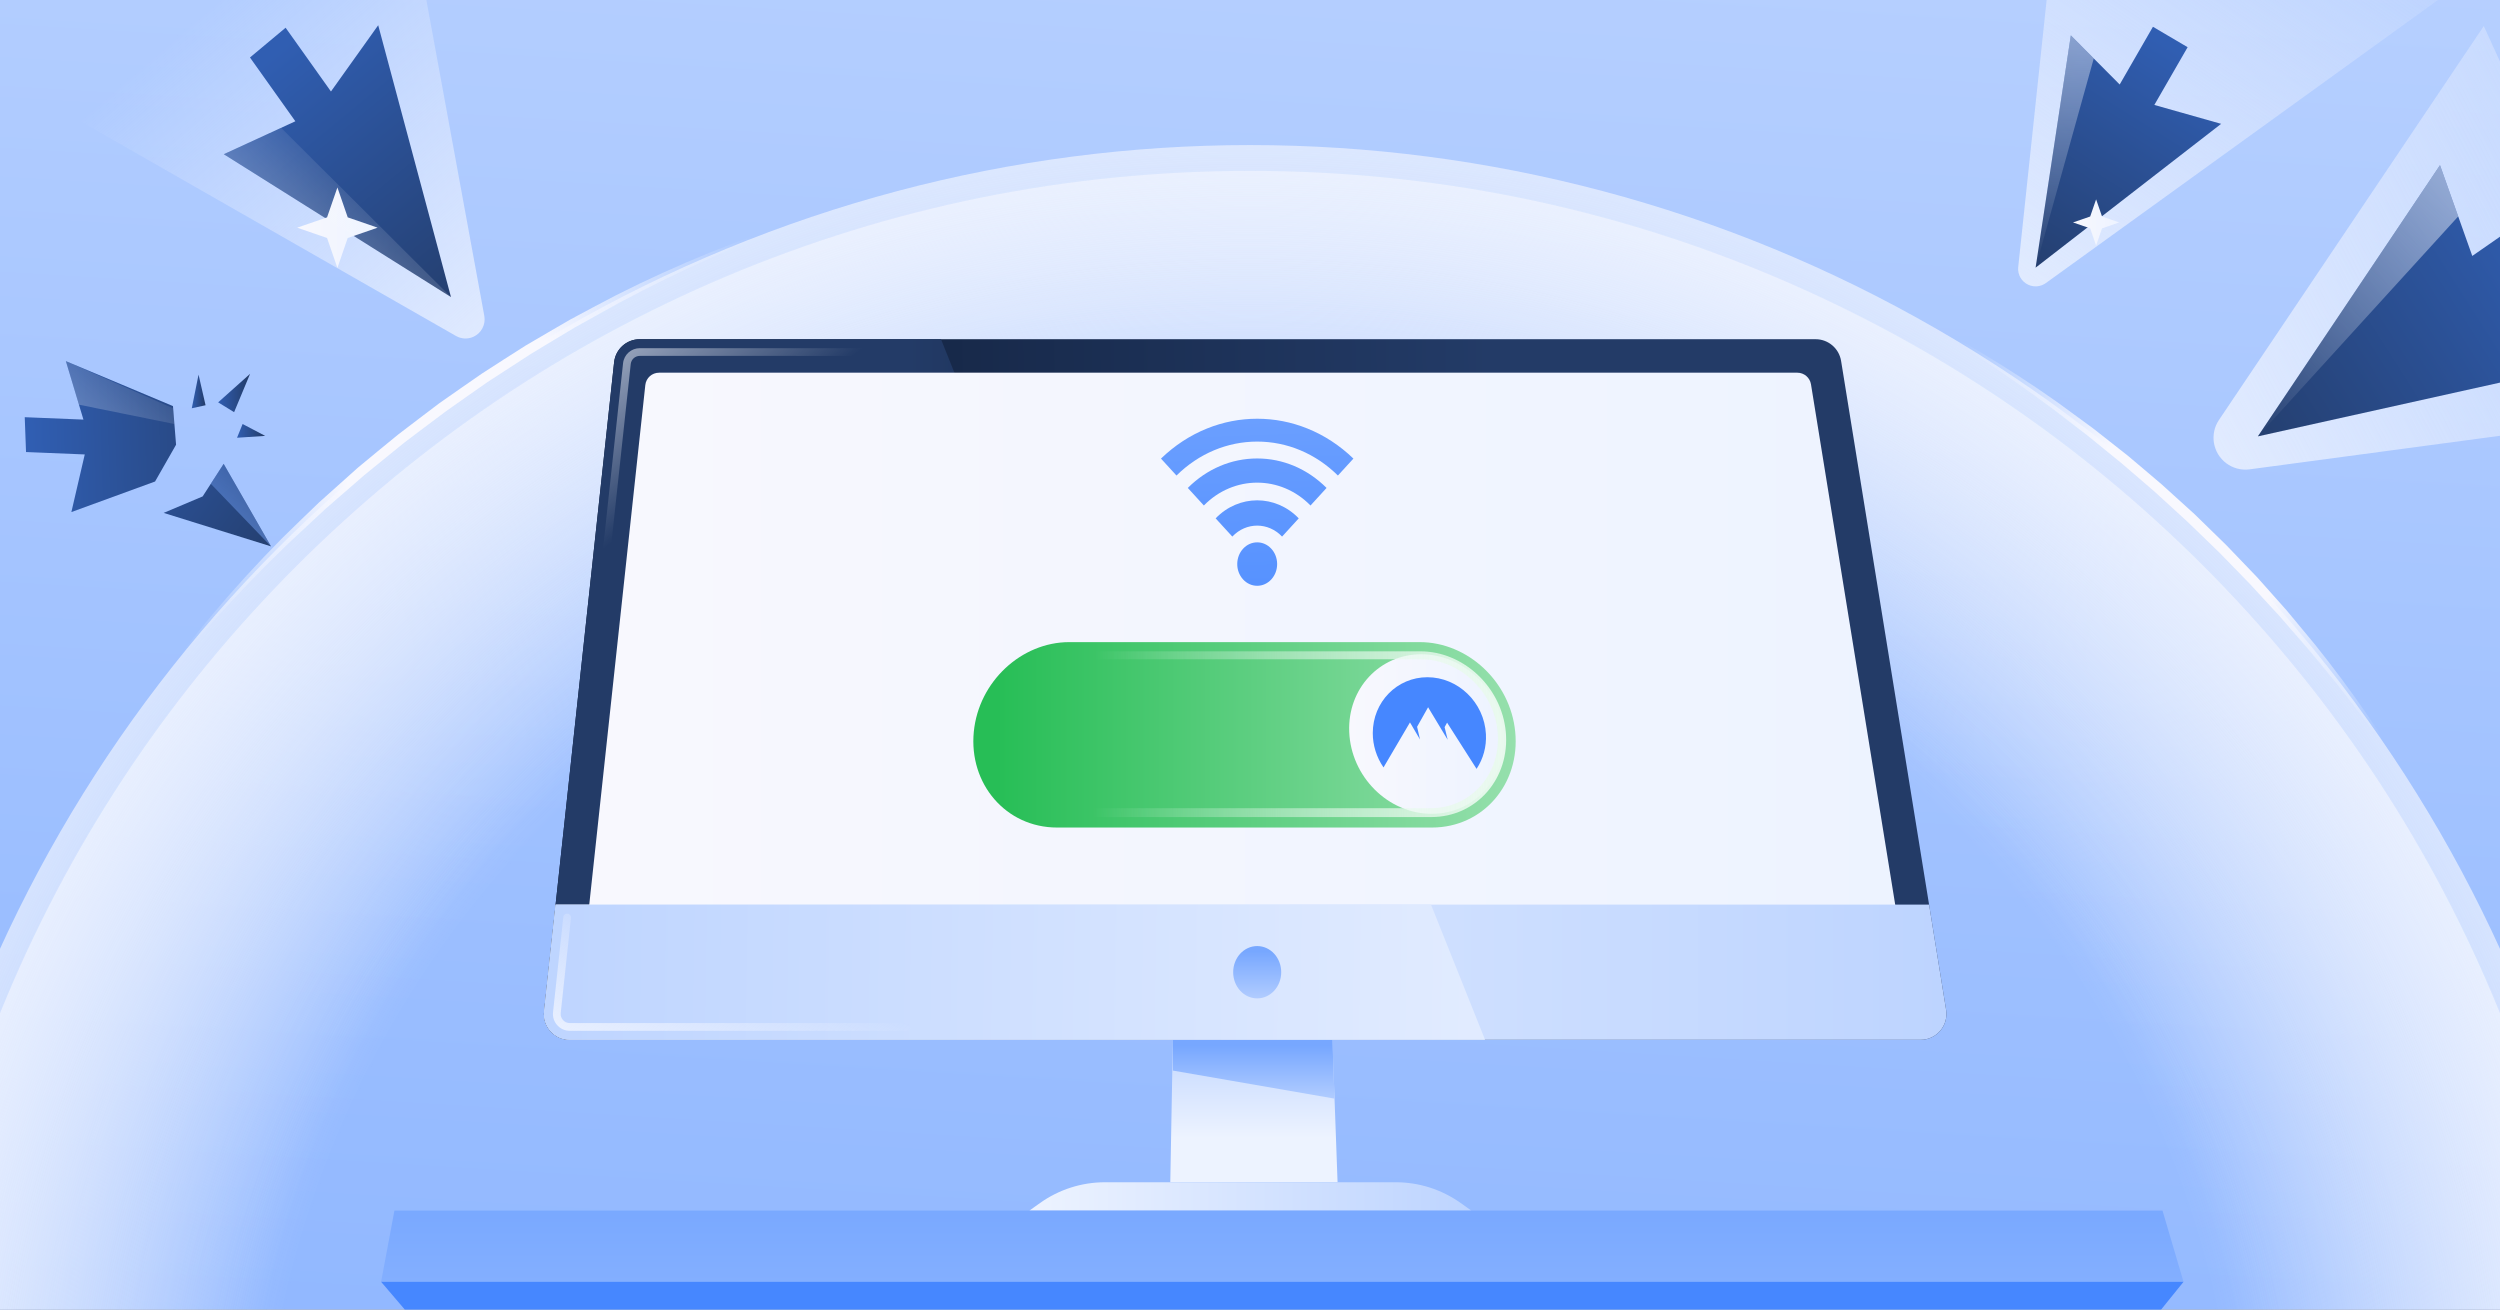 <svg enable-background="new 0 0 945 495" viewBox="0 0 945 495" xmlns="http://www.w3.org/2000/svg" xmlns:xlink="http://www.w3.org/1999/xlink"><rect x="0" y="0" width="945" height="495" fill="#808080" stroke="none"/><defs><path id="SVGID_00000134943093587500304840000004268714460304487828_" d="M-.43 0H945.43V495H-.43Z"/><clipPath id="SVGID_00000082328288857196872730000008636926735246158526_"><use xlink:href="#SVGID_00000134943093587500304840000004268714460304487828_"/></clipPath><linearGradient id="lg1"><stop offset="0" stop-color="#bdd4ff"/><stop offset="1" stop-color="#77a7ff"/></linearGradient><linearGradient id="SVGID_1_" gradientUnits="userSpaceOnUse" x1="495.934" x2="431.839" xlink:href="#lg1" y1="-136.563" y2="913.896"/><linearGradient id="lg2"><stop offset="0" stop-color="#f8f8fe" stop-opacity="0"/><stop offset="1" stop-color="#edf3ff"/></linearGradient><linearGradient id="SVGID_00000133522691310368071950000007195942028522496918_" gradientUnits="userSpaceOnUse" x1="1072.755" x2="765.629" xlink:href="#lg2" y1="30.902" y2="191.141"/><linearGradient id="SVGID_00000057846355909823889820000018351102230409821101_" gradientTransform="matrix(.988 -.158 .158 .988 -11.72 -150.139)" gradientUnits="userSpaceOnUse" x1="878.815" x2="687.863" xlink:href="#lg2" y1="227.704" y2="428.004"/><linearGradient id="SVGID_00000176731407957206675710000016114876777153292441_" gradientUnits="userSpaceOnUse" x1="74.118" x2="212.102" xlink:href="#lg2" y1="6.833" y2="167.373"/><linearGradient id="lg3"><stop offset=".642" stop-color="#f8f8fe" stop-opacity="0"/><stop offset=".87" stop-color="#f3f6fe" stop-opacity=".638"/><stop offset="1" stop-color="#edf3ff"/></linearGradient><radialGradient id="SVGID_00000090996911081213858140000004839537210367646360_" cx="472.5" cy="574.166" gradientUnits="userSpaceOnUse" r="592.315" xlink:href="#lg3"/><radialGradient id="SVGID_00000027575697533764984080000005780829876012209843_" cx="472.5" cy="574.165" gradientUnits="userSpaceOnUse" r="581.19" xlink:href="#lg3"/><linearGradient id="lg4"><stop offset=".372" stop-color="#f8f8fe"/><stop offset=".603" stop-color="#f2f5ff" stop-opacity=".632"/><stop offset="1" stop-color="#edf3ff" stop-opacity="0"/></linearGradient><radialGradient id="SVGID_00000084518595221988940950000007177983414528433822_" cx="180.427" cy="172.524" gradientUnits="userSpaceOnUse" r="133.375" xlink:href="#lg4"/><linearGradient id="lg5"><stop offset="0" stop-color="#305eb2"/><stop offset="1" stop-color="#233b67"/></linearGradient><linearGradient id="SVGID_00000152945636658075617070000005690064905960432537_" gradientUnits="userSpaceOnUse" x1="72.486" x2="77.704" xlink:href="#lg5" y1="147.969" y2="147.969"/><linearGradient id="SVGID_00000078730339426897048030000002399404772212325302_" gradientUnits="userSpaceOnUse" x1="82.463" x2="94.527" xlink:href="#lg5" y1="148.555" y2="148.555"/><linearGradient id="SVGID_00000152226183275550540790000016864987511595730328_" gradientUnits="userSpaceOnUse" x1="89.605" x2="100.237" xlink:href="#lg5" y1="162.879" y2="162.879"/><radialGradient id="SVGID_00000033362576706905876850000001927864674361859519_" cx="832.744" cy="191.366" gradientUnits="userSpaceOnUse" r="111.137" xlink:href="#lg4"/><linearGradient id="lg6"><stop offset="0" stop-color="#233b67"/><stop offset="1" stop-color="#0e1b33"/></linearGradient><linearGradient id="SVGID_00000020395428707791692390000016191851576312323476_" gradientUnits="userSpaceOnUse" x1="564.896" x2="199.793" xlink:href="#lg6" y1="259.9" y2="263.196"/><linearGradient id="SVGID_00000119804899412040295210000007948967233805893556_" gradientUnits="userSpaceOnUse" x1="341.014" x2="537.988" xlink:href="#lg6" y1="261.56" y2="264.857"/><linearGradient id="lg7"><stop offset="0" stop-color="#f8f8fe"/><stop offset="1" stop-color="#edf3ff"/></linearGradient><linearGradient id="SVGID_00000036241276452024599950000013299820188672836245_" gradientUnits="userSpaceOnUse" x1="219.181" x2="721.689" xlink:href="#lg7" y1="260.635" y2="260.635"/><linearGradient id="lg8"><stop offset="0" stop-color="#edf3ff"/><stop offset="1" stop-color="#bdd4ff"/></linearGradient><linearGradient id="SVGID_00000153677248867040137620000012033997505271858086_" gradientUnits="userSpaceOnUse" x1="473.982" x2="473.982" xlink:href="#lg8" y1="430.137" y2="390.028"/><linearGradient id="SVGID_00000048477050110000056590000018189400921592579240_" gradientUnits="userSpaceOnUse" x1="389.114" x2="556.144" xlink:href="#lg8" y1="452.252" y2="452.252"/><linearGradient id="SVGID_00000044869859025343903420000012966032758304026250_" gradientUnits="userSpaceOnUse" x1="205.607" x2="735.757" xlink:href="#lg8" y1="367.497" y2="367.497"/><linearGradient id="SVGID_00000030448055539474992940000004753172197970015901_" gradientUnits="userSpaceOnUse" x1="484.717" x2="484.717" xlink:href="#lg1" y1="640.298" y2="451.52"/><linearGradient id="SVGID_00000047773942487670698020000005061244476306293655_" gradientUnits="userSpaceOnUse" x1="484.717" x2="484.717" y1="694.692" y2="503.487"><stop offset="0" stop-color="#77a7ff"/><stop offset=".348" stop-color="#4687ff"/></linearGradient><linearGradient id="SVGID_00000093162063215429969430000004555596876951293336_" gradientUnits="userSpaceOnUse" x1="473.897" x2="473.897" xlink:href="#lg1" y1="419.517" y2="395.305"/><linearGradient id="SVGID_00000078742188029902161230000013405633423041439115_" gradientUnits="userSpaceOnUse" x1="676.233" x2="197.397" xlink:href="#lg8" y1="372.115" y2="364.698"/><linearGradient id="SVGID_00000113327483797370460610000006116454281727192467_" gradientUnits="userSpaceOnUse" x1="281.727" x2="257.002" xlink:href="#lg2" y1="360.436" y2="417.578"/><linearGradient id="SVGID_00000100355184734948259840000014733426467875958432_" gradientUnits="userSpaceOnUse" x1="475.223" x2="475.223" xlink:href="#lg1" y1="381.163" y2="359.615"/><linearGradient id="SVGID_00000039121044337614215150000005702683518008734649_" gradientUnits="userSpaceOnUse" x1="719.893" x2="377.011" y1="277.766" y2="277.766"><stop offset="0" stop-color="#e9f9ee"/><stop offset="1" stop-color="#27be56"/></linearGradient><linearGradient id="SVGID_00000174593935476084601560000006134545213653686668_" gradientUnits="userSpaceOnUse" x1="509.985" x2="568.444" xlink:href="#lg7" y1="277.46" y2="277.46"/><linearGradient id="SVGID_00000039120635051209443420000004831024391881188531_" gradientUnits="userSpaceOnUse" x1="413.548" x2="571.244" y1="276.723" y2="279.042"><stop offset="0" stop-color="#e9f9ee" stop-opacity="0"/><stop offset="1" stop-color="#e9f9ee"/></linearGradient><linearGradient id="lg9"><stop offset="0" stop-color="#77a7ff"/><stop offset="1" stop-color="#4687ff"/></linearGradient><linearGradient id="SVGID_00000017500995213669640740000017388808193460663992_" gradientUnits="userSpaceOnUse" x1="471.661" x2="477.523" xlink:href="#lg9" y1="115.126" y2="276.588"/><linearGradient id="SVGID_00000132773557025595914560000000823605236377751476_" gradientUnits="userSpaceOnUse" x1="473.383" x2="478.501" xlink:href="#lg9" y1="122.677" y2="263.652"/><linearGradient id="SVGID_00000141452874508414557870000001867317593969433275_" gradientUnits="userSpaceOnUse" x1="472.895" x2="478.235" xlink:href="#lg9" y1="120.327" y2="267.426"/><linearGradient id="SVGID_00000080199063370485799160000000437459557277340060_" gradientUnits="userSpaceOnUse" x1="472.369" x2="477.942" xlink:href="#lg9" y1="117.343" y2="270.838"/><linearGradient id="SVGID_00000102540159626221690530000009499513908245792905_" gradientUnits="userSpaceOnUse" x1="293.793" x2="233.354" xlink:href="#lg2" y1="156.662" y2="78.641"/><linearGradient id="SVGID_00000013876415982254907320000016608764685444851121_" gradientUnits="userSpaceOnUse" x1="819.388" x2="760.634" xlink:href="#lg5" y1="17.02" y2="110.493"/><linearGradient id="SVGID_00000026865234240705213730000015336809698375958659_" gradientUnits="userSpaceOnUse" x1="783.597" x2="801.059" xlink:href="#lg7" y1="84.082" y2="84.082"/><linearGradient id="SVGID_00000163793810525767692420000012121692614674703753_" gradientTransform="matrix(.904 .427 -.427 .904 -48.51 381.253)" gradientUnits="userSpaceOnUse" x1="792.875" x2="711.172" xlink:href="#lg5" y1="-697.554" y2="-567.572"/><linearGradient id="SVGID_00000005237891596052550470000017671021210981700267_" gradientTransform="matrix(-.992 .129 .129 .992 -3282.043 -38.372)" gradientUnits="userSpaceOnUse" x1="-3348.587" x2="-3417.312" xlink:href="#lg5" y1="494.653" y2="603.988"/><clipPath id="SVGID_00000080910186264224936140000005962789890148701078_"><use xlink:href="#SVGID_00000134942427976999563060000013929863342874255534_"/></clipPath><linearGradient id="SVGID_00000008862221368744940920000010321378662531250061_" gradientTransform="matrix(-.926 .379 .379 .926 -3292.884 250.969)" gradientUnits="userSpaceOnUse" x1="-3117.592" x2="-3169.2" xlink:href="#lg5" y1="1169.145" y2="1251.25"/><linearGradient id="lg10"><stop offset="0" stop-color="#77a7ff"/><stop offset="1" stop-color="#77a7ff" stop-opacity="0"/></linearGradient><radialGradient id="SVGID_00000126305357871012114960000010513643280618075269_" cx="-31.143" cy="723.757" gradientTransform="matrix(.967 -.256 .325 1.228 -160.517 -741.413)" gradientUnits="userSpaceOnUse" r="8.826" xlink:href="#lg10"/><linearGradient id="SVGID_00000136390432694935220140000003956319426869464199_" gradientUnits="userSpaceOnUse" x1="62.171" x2="112.656" xlink:href="#lg10" y1="237.7" y2="162.243"/><clipPath id="SVGID_00000026144412680894891560000016308348507024321924_"><use xlink:href="#SVGID_00000016049342694126267580000001784097469073828759_"/></clipPath><linearGradient id="SVGID_00000104678604511209737930000005361495603755626373_" gradientTransform="matrix(-.505 .863 .863 .505 -2955.18 1002.451)" gradientUnits="userSpaceOnUse" x1="-2222.339" x2="-2273.948" xlink:href="#lg5" y1="2137.499" y2="2219.604"/><linearGradient id="SVGID_00000076587820620468835990000017878111606864306312_" gradientUnits="userSpaceOnUse" x1="112.33" x2="142.745" xlink:href="#lg7" y1="86.061" y2="86.061"/><linearGradient id="SVGID_00000072260836072629168120000016393323840832449426_" gradientUnits="userSpaceOnUse" x1="144.916" x2="53.223" xlink:href="#lg2" y1="64.536" y2="174.033"/><linearGradient id="SVGID_00000156557857699150397920000001712324102615112875_" gradientUnits="userSpaceOnUse" x1="58.803" x2="-34.057" xlink:href="#lg2" y1="132.392" y2="243.282"/><linearGradient id="SVGID_00000182514557510100330550000014929363038946382754_" gradientUnits="userSpaceOnUse" x1="782.677" x2="771.994" xlink:href="#lg2" y1="101.286" y2="-88.331"/><linearGradient id="SVGID_00000173857518301385832540000018312076173286209463_" gradientUnits="userSpaceOnUse" x1="844.488" x2="1009.178" xlink:href="#lg2" y1="158.733" y2="-12.189"/><path id="SVGID_00000134942427976999563060000013929863342874255534_" d="M61.87 193.87 76.6 187.65 88.46 169.26 110.75 208.7 84.29 217.06Z"/><path id="SVGID_00000016049342694126267580000001784097469073828759_" d="M58.62 182 66.55 168.11 64.81 146.3 20.14 131.64-18.22 220.69Z"/></defs><path clip-path="url(#SVGID_00000082328288857196872730000008636926735246158526_)" d="M-.43 0H945.43V495H-.43Z" fill="url(#SVGID_1_)"/><path clip-path="url(#SVGID_00000082328288857196872730000008636926735246158526_)" d="M838.76 158.76l100.1-148.9 67.36 146.66-155.86 20.89c-3.14.42-6.32-.41-8.85-2.32v0C836.4 171.24 835.19 164.07 838.76 158.76z" fill="url(#SVGID_00000133522691310368071950000007195942028522496918_)"/><path clip-path="url(#SVGID_00000082328288857196872730000008636926735246158526_)" d="M774.76-10.63l-11.88 111.64c-.27 2.8 1.27 5.47 3.83 6.64l0 0c2.16.99 4.69.74 6.62-.65l162.6-117.38-2.15-11.88L774.76-10.63z" fill="url(#SVGID_00000057846355909823889820000018351102230409821101_)"/><path clip-path="url(#SVGID_00000082328288857196872730000008636926735246158526_)" d="M-.43 28.22l172.8 98.78c1.98 1.13 4.37 1.26 6.46.36h0c3.09-1.34 4.84-4.63 4.24-7.94L161.17 0H-.43V28.22z" fill="url(#SVGID_00000176731407957206675710000016114876777153292441_)"/><circle clip-path="url(#SVGID_00000082328288857196872730000008636926735246158526_)" cx="472.5" cy="574.17" fill="url(#SVGID_00000090996911081213858140000004839537210367646360_)" r="519.33"/><path clip-path="url(#SVGID_00000082328288857196872730000008636926735246158526_)" d="M472.5 1083.74c-68.8 0-135.53-13.47-198.34-40.03-60.68-25.66-115.17-62.41-161.98-109.22C65.37 887.68 28.63 833.18 2.96 772.51-23.6 709.7-37.07 642.97-37.07 574.17S-23.6 438.63 2.96 375.82c25.66-60.68 62.41-115.18 109.22-161.98s101.3-83.55 161.98-109.22C336.97 78.06 403.7 64.59 472.5 64.59s135.53 13.47 198.34 40.03c60.68 25.66 115.17 62.41 161.98 109.22s83.55 101.3 109.22 161.98c26.56 62.81 40.03 129.54 40.03 198.34S968.6 709.7 942.04 772.51c-25.66 60.68-62.41 115.17-109.22 161.98-46.81 46.81-101.3 83.55-161.98 109.22C608.03 1070.27 541.3 1083.74 472.5 1083.74z" fill="url(#SVGID_00000027575697533764984080000005780829876012209843_)"/><path clip-path="url(#SVGID_00000082328288857196872730000008636926735246158526_)" d="M56.35 263.44c14.96-21.36 31.86-41.39 50.25-59.96 4.68-4.56 9.34-9.14 14.08-13.64l14.61-13.07c5.03-4.17 10.07-8.34 15.14-12.46 5.21-3.96 10.38-7.95 15.61-11.87 5.37-3.74 10.7-7.51 16.1-11.21 5.51-3.52 10.97-7.12 16.51-10.58 5.65-3.29 11.27-6.63 16.94-9.88 5.76-3.09 11.51-6.19 17.32-9.19 23.33-11.78 47.6-21.67 72.54-29.28-24.41 9.16-48.2 19.78-71.13 32.01l-17.03 9.46c-5.59 3.31-11.12 6.71-16.68 10.05l-16.33 10.6c-5.34 3.69-10.61 7.47-15.93 11.2-5.21 3.87-10.37 7.81-15.55 11.71l-15.11 12.28L123 192.38l-14.25 13.29C90.05 223.72 72.6 243.07 56.35 263.44z" fill="url(#SVGID_00000084518595221988940950000007177983414528433822_)"/><g clip-path="url(#SVGID_00000082328288857196872730000008636926735246158526_)"><path d="M72.49 154.33 75.05 141.61 77.7 153.18Z" fill="url(#SVGID_00000152945636658075617070000005690064905960432537_)"/><path d="M88.49 155.8 94.53 141.31 82.46 152.09Z" fill="url(#SVGID_00000078730339426897048030000002399404772212325302_)"/><path d="M89.6 165.47 100.24 164.76 91.7 160.28Z" fill="url(#SVGID_00000152226183275550540790000016864987511595730328_)"/></g><path clip-path="url(#SVGID_00000082328288857196872730000008636926735246158526_)" d="M720.04 117.52c20 9.94 39.21 21.53 57.5 34.42 4.53 3.28 9.05 6.58 13.55 9.91l13.2 10.38c4.3 3.59 8.54 7.24 12.82 10.86l12.45 11.28 12.02 11.73 11.63 12.12 11.17 12.54c3.6 4.29 7.17 8.6 10.72 12.92 13.99 17.47 26.74 35.93 37.89 55.28-12.54-18.48-25.91-36.32-40.26-53.33-3.66-4.19-7.32-8.38-10.94-12.6l-11.3-12.27-11.63-11.95-11.99-11.58-12.3-11.26-12.64-10.88-12.94-10.53-13.24-10.15C757.89 141.14 739.26 128.89 720.04 117.52z" fill="url(#SVGID_00000033362576706905876850000001927864674361859519_)"/><g clip-path="url(#SVGID_00000082328288857196872730000008636926735246158526_)"><path d="M725.99 393.05H215.37c-5.81 0-10.33-5.04-9.71-10.81l4.35-40.29 22.12-205.01c.53-4.95 4.72-8.72 9.71-8.72h444.45c4.79 0 8.87 3.47 9.64 8.2l33.26 205.53 6.44 39.77C736.58 387.67 732 393.05 725.99 393.05z" fill="url(#SVGID_00000020395428707791692390000016191851576312323476_)"/><path d="M461.64 393.05H215.37c-5.81 0-10.33-5.04-9.71-10.81l4.35-40.29 22.12-205.01c.53-4.95 4.72-8.72 9.71-8.72H355.7L461.64 393.05z" fill="url(#SVGID_00000119804899412040295210000007948967233805893556_)"/><path d="M219.21 374.63l24.72-229.1c.29-2.65 2.52-4.65 5.18-4.65H679.4c2.56 0 4.74 1.86 5.15 4.38l37.08 229.1c.51 3.17-1.94 6.05-5.15 6.05H224.4C221.29 380.4 218.88 377.71 219.21 374.63z" fill="url(#SVGID_00000036241276452024599950000013299820188672836245_)"/><path d="M443.34 393.05 442.37 446.89 505.6 446.89 503.65 393.05Z" fill="url(#SVGID_00000153677248867040137620000012033997505271858086_)"/><path d="M527.6 446.89H417.66c-8.8 0-17.37 2.75-24.53 7.85l-4.01 2.86h167.03l-4.01-2.86C544.97 449.64 536.4 446.89 527.6 446.89z" fill="url(#SVGID_00000048477050110000056590000018189400921592579240_)"/><path d="M725.99 393.05H215.37c-5.81 0-10.33-5.04-9.71-10.81l4.35-40.29h519.18l6.44 39.77C736.58 387.67 732 393.05 725.99 393.05z" fill="url(#SVGID_00000044869859025343903420000012966032758304026250_)"/><path d="M825.37 484.53 144.06 484.53 149.09 457.61 817.43 457.61Z" fill="url(#SVGID_00000030448055539474992940000004753172197970015901_)"/><path d="M144.06 484.53 184.72 532.17 786.91 532.17 825.37 484.53Z" fill="url(#SVGID_00000047773942487670698020000005061244476306293655_)"/><path d="M443.34 393.05 443.34 404.68 504.45 415.28 503.65 393.05Z" fill="url(#SVGID_00000093162063215429969430000004555596876951293336_)"/><path d="M561.36 393.05H215.37c-5.81 0-10.33-5.04-9.71-10.81l4.35-40.29h330.91L561.36 393.05z" fill="url(#SVGID_00000078742188029902161230000013405633423041439115_)"/><path d="M342.96 389.64H215.37c-1.83 0-3.51-.75-4.73-2.11-1.22-1.36-1.79-3.11-1.59-4.93l3.88-35.95c.09-.8.81-1.38 1.61-1.29.8.09 1.38.81 1.29 1.61l-3.88 35.95c-.11.98.2 1.93.86 2.66.66.74 1.57 1.14 2.56 1.14h127.59c.81 0 1.46.65 1.46 1.46C344.42 388.99 343.77 389.64 342.96 389.64z" fill="url(#SVGID_00000113327483797370460610000006116454281727192467_)"/><ellipse cx="475.22" cy="367.5" fill="url(#SVGID_00000100355184734948259840000014733426467875958432_)" rx="9.08" ry="9.89"/><path d="M541.28 312.81h-141.7c-19.35 0-33.42-16.53-31.48-36.22v0c1.87-18.98 18-33.87 36.09-33.87h132.47c18.09 0 34.23 14.89 36.09 33.87v0C574.7 296.29 560.64 312.81 541.28 312.81z" fill="url(#SVGID_00000039121044337614215150000005702683518008734649_)"/><path d="M568.3 276.59c1.59 16.91-10.52 31.03-27.1 31.03s-30.55-14.12-31.2-31.03c-.62-16.38 11.57-29.28 27.21-29.28C552.87 247.31 566.76 260.21 568.3 276.59z" fill="url(#SVGID_00000174593935476084601560000006134545213653686668_)"/><path d="M541.02 308.85H399.85c-17.21 0-29.82-14.72-28.15-32.27 1.61-16.98 16.07-30.38 32.28-30.38H536.9c16.21 0 30.67 13.41 32.28 30.38C570.84 294.13 558.24 308.85 541.02 308.85zM403.77 249.21c-14.6 0-27.6 12.1-29 27.38-1.45 15.74 9.88 28.9 25.3 28.9H540.8c15.42 0 26.75-13.16 25.3-28.9-1.4-15.28-14.4-27.38-29-27.38H403.77z" fill="url(#SVGID_00000039120635051209443420000004831024391881188531_)"/><path d="M480.5 207.36c-1.42-1.52-3.29-2.35-5.28-2.35-1.99 0-3.86.83-5.28 2.35-1.43 1.53-2.23 3.57-2.26 5.75-.03 2.2.74 4.28 2.16 5.86 1.43 1.58 3.34 2.46 5.38 2.46 2.04 0 3.95-.88 5.38-2.46 1.42-1.58 2.18-3.66 2.16-5.86C482.73 210.93 481.93 208.89 480.5 207.36 480.5 207.36 480.5 207.36 480.5 207.36z" fill="url(#SVGID_00000017500995213669640740000017388808193460663992_)"/><path d="M494.21 161.98c-6.1-2.46-12.48-3.7-18.99-3.7-6.51 0-12.89 1.24-18.99 3.7-6.37 2.57-12.21 6.38-17.38 11.37l5.86 6.4c8.46-8.33 19.23-12.83 30.51-12.83 11.28 0 22.06 4.49 30.51 12.83l5.86-6.4C506.42 168.36 500.58 164.55 494.21 161.98z" fill="url(#SVGID_00000132773557025595914560000000823605236377751476_)"/><path d="M448.99 184.44l6.07 6.64c11.28-11.52 29.03-11.52 40.31 0l6.07-6.64c-7.23-7.23-16.5-11.14-26.23-11.14S456.23 177.21 448.99 184.44z" fill="url(#SVGID_00000141452874508414557870000001867317593969433275_)"/><path d="M459.51 195.94l6.3 6.89c5.22-5.53 13.59-5.53 18.81 0l6.3-6.89C482.17 186.85 468.28 186.85 459.51 195.94z" fill="url(#SVGID_00000080199063370485799160000000437459557277340060_)"/><path d="M228.14 220.71c-.05 0-.11 0-.16-.01-.8-.09-1.38-.81-1.29-1.61l8.83-81.8c.35-3.24 3.07-5.68 6.33-5.68h147.82c.81 0 1.46.65 1.46 1.46s-.65 1.46-1.46 1.46H241.84c-1.76 0-3.23 1.32-3.42 3.07l-8.83 81.8C229.51 220.16 228.88 220.71 228.14 220.71z" fill="url(#SVGID_00000102540159626221690530000009499513908245792905_)"/><path clip-rule="evenodd" d="M522.97 290.09c-2.65-3.84-4.07-8.39-4.06-12.98 0-11.8 9.19-21.12 20.64-21.12 11.57 0 21.52 9.5 22.13 21.53.25 4.69-.99 9.28-3.54 13.11l-11.14-17.47-.94 1.7 1.17 4.79-7.41-12.31-4.16 7.39 1.11 4.81-3.8-6.47L522.97 290.09z" fill="#4687ff" fill-rule="evenodd"/></g><g clip-path="url(#SVGID_00000082328288857196872730000008636926735246158526_)"><path d="M813.81 10.12l13.11 7.72-12.58 21.83 25.25 7.14-70.14 54.37 13.32-87.81 18.47 18.57L813.81 10.12z" fill="url(#SVGID_00000013876415982254907320000016608764685444851121_)"/></g><path clip-path="url(#SVGID_00000082328288857196872730000008636926735246158526_)" d="M801.06 84.08 794.57 86.32 792.33 92.81 790.09 86.32 783.6 84.08 790.09 81.84 792.33 75.35 794.57 81.84Z" fill="url(#SVGID_00000026865234240705213730000015336809698375958659_)"/><g clip-path="url(#SVGID_00000082328288857196872730000008636926735246158526_)"><path d="M963.29 76.76l11.91 17.49-28.78 19.99 27.51 23.96-120.47 26.75 68.86-102.52 12.2 34.32L963.29 76.76z" fill="url(#SVGID_00000163793810525767692420000012121692614674703753_)"/></g><g clip-path="url(#SVGID_00000082328288857196872730000008636926735246158526_)"><path d="M163.39 85.81l-12.86-47.98v-.01l-7.57-28.28L125.1 34.58l-17.14-24.1L94.49 21.73l17.15 24.11L84.59 58.29l55.61 34.97 19.34 12.16 10.93 6.87L163.39 85.81z" fill="url(#SVGID_00000005237891596052550470000017671021210981700267_)"/></g><g clip-path="url(#SVGID_00000082328288857196872730000008636926735246158526_)"><g clip-path="url(#SVGID_00000080910186264224936140000005962789890148701078_)"><path d="M54.55 158.84l8.14-21.61 39.74 69.3L29.7 183.84l17.24-14.23-17.09-14.2 7.61-10.75L54.55 158.84z" fill="url(#SVGID_00000008862221368744940920000010321378662531250061_)"/><path d="M51.57 161.43c-.18.05-.38.01-.53-.12l-13.27-11.03c-.25-.21-.29-.58-.08-.83.21-.25.58-.29.83-.08L51.8 160.4c.25.21.29.58.08.83C51.79 161.34 51.69 161.4 51.57 161.43z" fill="url(#SVGID_00000126305357871012114960000010513643280618075269_)"/></g><path clip-path="url(#SVGID_00000080910186264224936140000005962789890148701078_)" d="M102.43 206.53 79.68 182.87 84.51 175.31Z" fill="url(#SVGID_00000136390432694935220140000003956319426869464199_)"/></g><g clip-path="url(#SVGID_00000082328288857196872730000008636926735246158526_)"><g clip-path="url(#SVGID_00000026144412680894891560000016308348507024321924_)"><path d="M31.54 158.61l-6.65-22.11 73.65 30.93-71.56 26.13 5.06-21.78-22.2-.91L9.35 157.7 31.54 158.61z" fill="url(#SVGID_00000104678604511209737930000005361495603755626373_)"/></g></g><path clip-path="url(#SVGID_00000082328288857196872730000008636926735246158526_)" d="M142.74 86.06 131.44 89.96 127.54 101.27 123.63 89.96 112.33 86.06 123.63 82.16 127.54 70.85 131.44 82.16Z" fill="url(#SVGID_00000076587820620468835990000017878111606864306312_)"/><path clip-path="url(#SVGID_00000082328288857196872730000008636926735246158526_)" d="M106.26 48.32 170.48 112.29 84.59 58.29Z" fill="url(#SVGID_00000072260836072629168120000016393323840832449426_)"/><path clip-path="url(#SVGID_00000082328288857196872730000008636926735246158526_)" d="M29.84 152.97 65.92 160.28 65.45 154.33 24.89 136.5Z" fill="url(#SVGID_00000156557857699150397920000001712324102615112875_)"/><path clip-path="url(#SVGID_00000082328288857196872730000008636926735246158526_)" d="M769.44 101.18 791.44 22.1 782.76 13.37Z" fill="url(#SVGID_00000182514557510100330550000014929363038946382754_)"/><path clip-path="url(#SVGID_00000082328288857196872730000008636926735246158526_)" d="M853.46 164.95 929.21 81.8 922.32 62.42Z" fill="url(#SVGID_00000173857518301385832540000018312076173286209463_)"/></svg>
